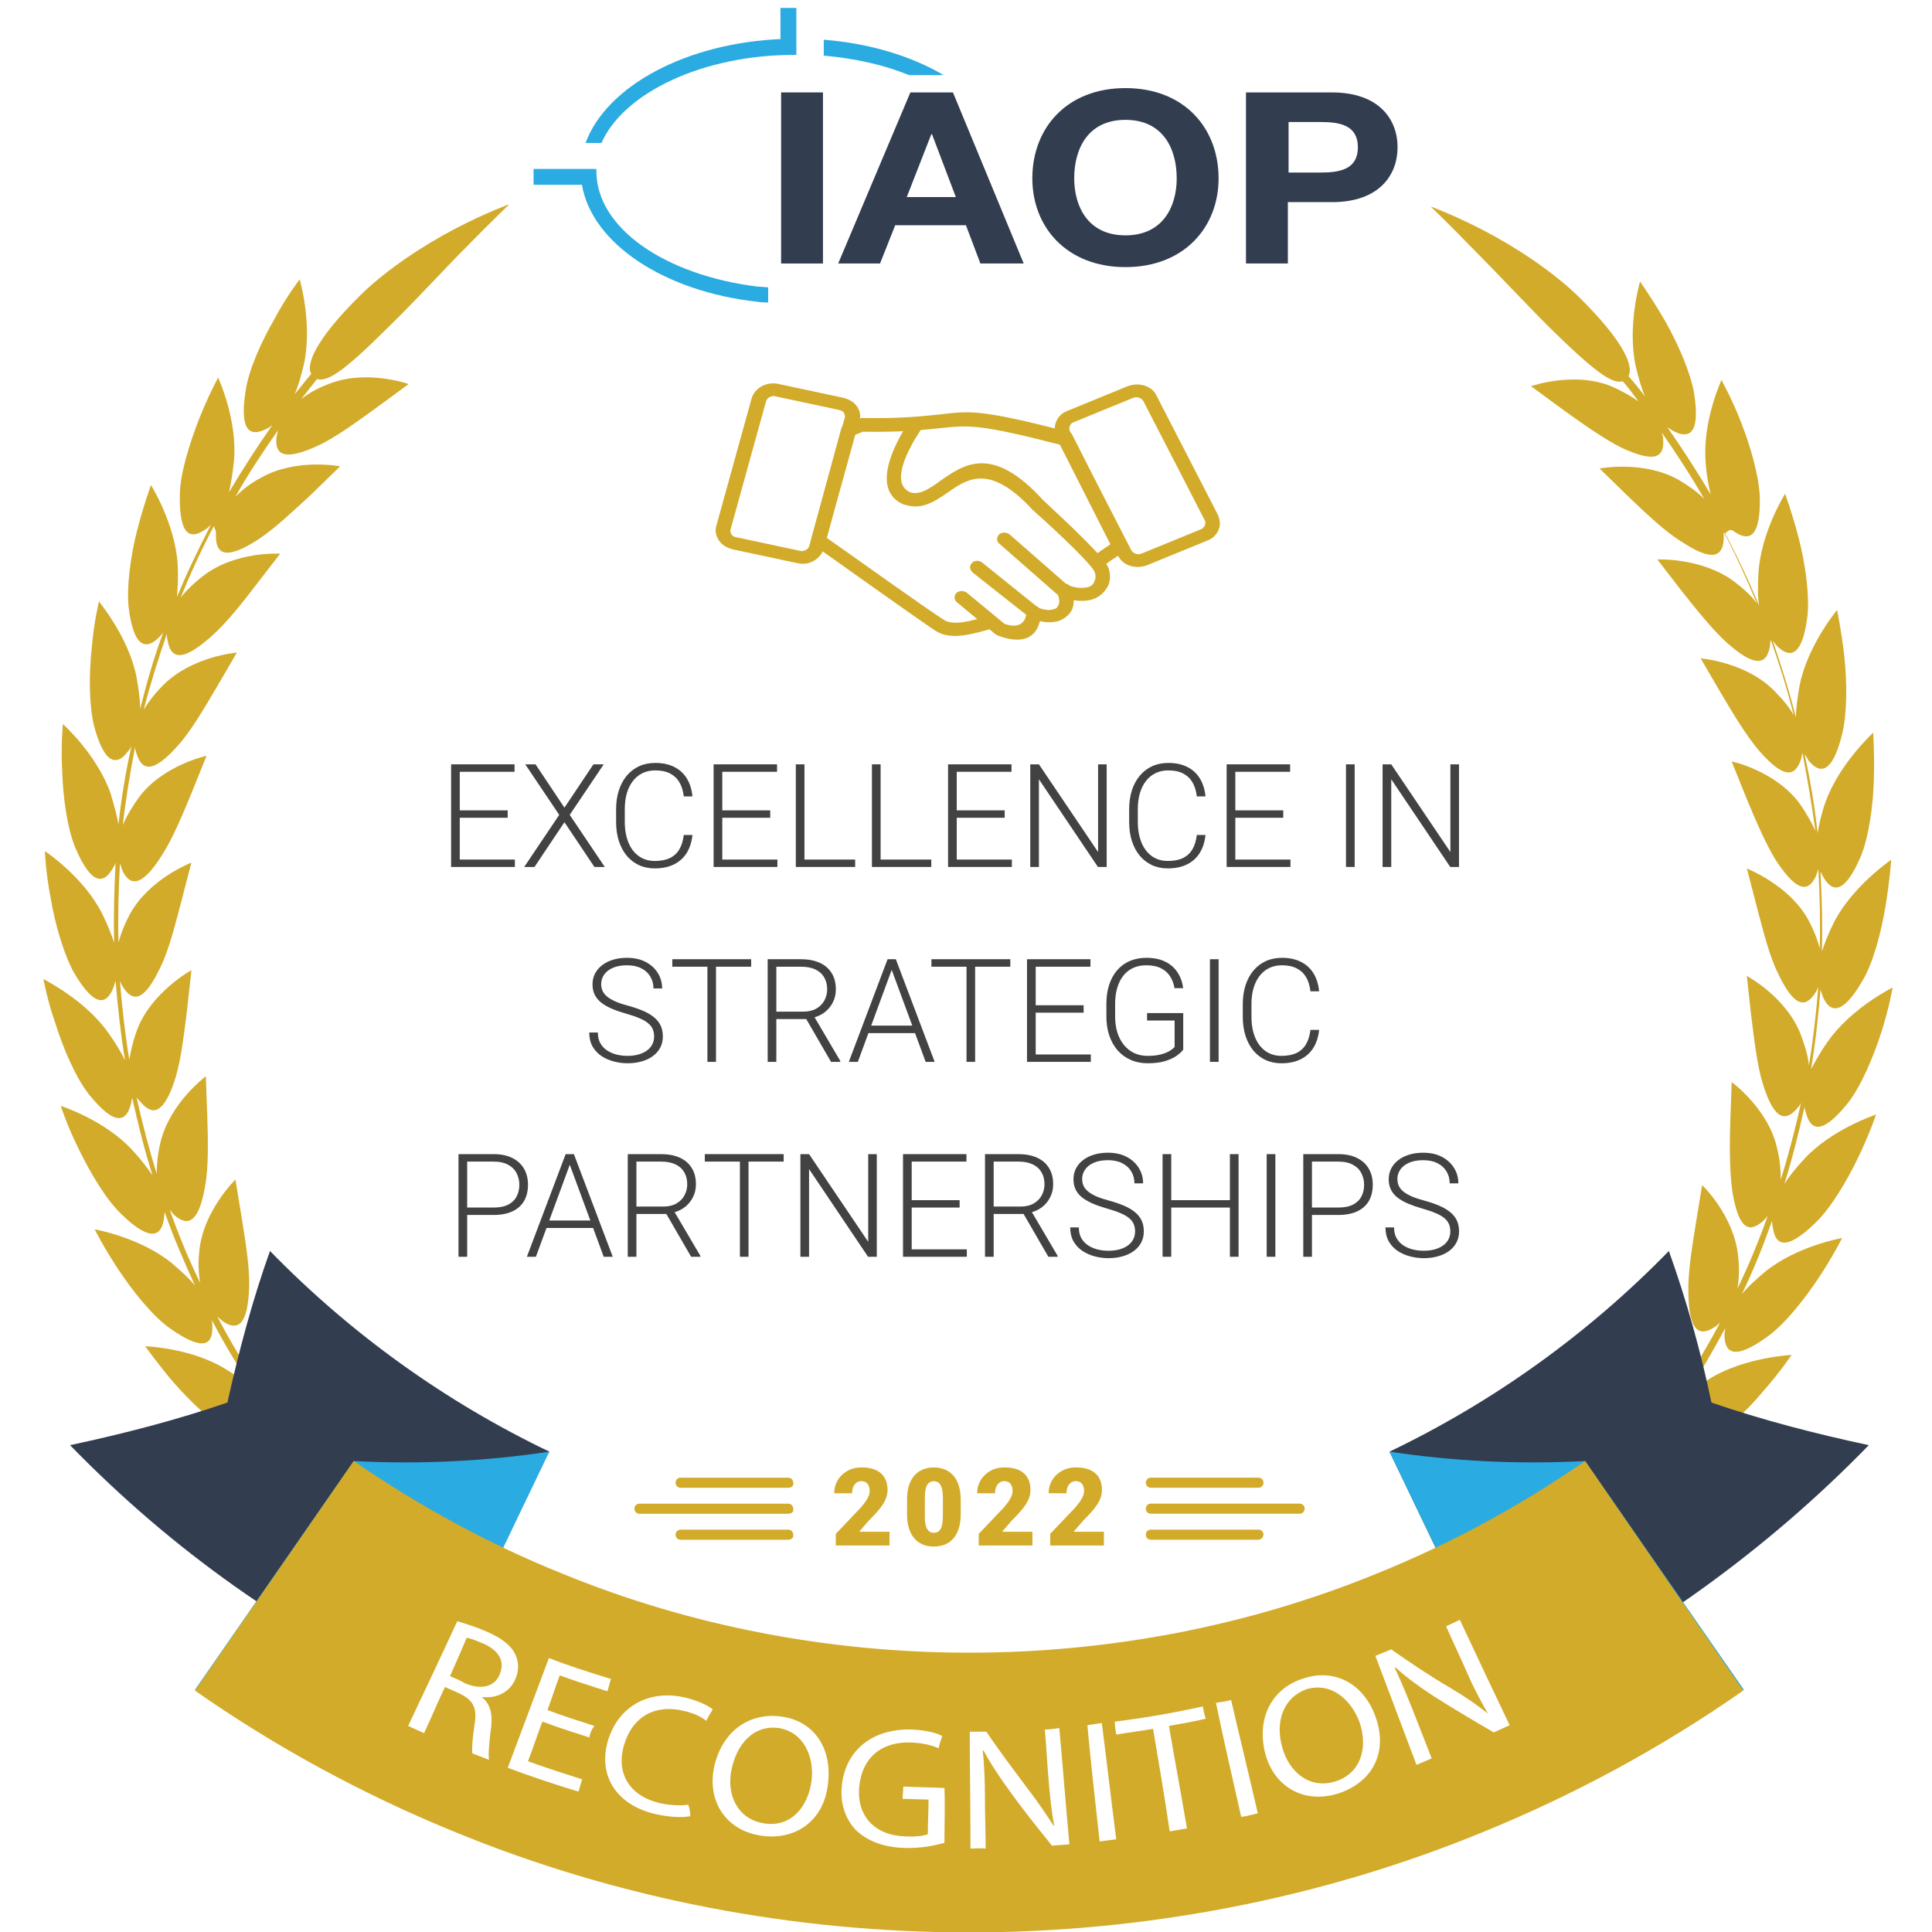 <svg width="110" height="110" viewBox="0 0 110 110" fill="none" xmlns="http://www.w3.org/2000/svg">
<g clip-path="url(#clip0_83191_35006)">
<path d="M44.876 84.708H38.752C38.588 84.708 38.465 84.585 38.465 84.421C38.465 84.256 38.588 84.133 38.752 84.133H44.876C45.041 84.133 45.164 84.256 45.164 84.421C45.205 84.585 45.082 84.708 44.876 84.708Z" fill="#D3AB2A"/>
<path d="M44.875 86.188H36.409C36.244 86.188 36.121 86.064 36.121 85.9C36.121 85.736 36.244 85.612 36.409 85.612H44.875C45.039 85.612 45.163 85.736 45.163 85.9C45.204 86.064 45.081 86.188 44.875 86.188Z" fill="#D3AB2A"/>
<path d="M44.876 87.667H38.752C38.588 87.667 38.465 87.544 38.465 87.379C38.465 87.215 38.588 87.092 38.752 87.092H44.876C45.041 87.092 45.164 87.215 45.164 87.379C45.205 87.503 45.082 87.667 44.876 87.667Z" fill="#D3AB2A"/>
<path d="M71.65 87.665H65.526C65.362 87.665 65.238 87.542 65.238 87.377C65.238 87.213 65.362 87.09 65.526 87.09H71.65C71.814 87.09 71.937 87.213 71.937 87.377C71.937 87.501 71.814 87.665 71.65 87.665Z" fill="#D3AB2A"/>
<path d="M73.992 86.185H65.526C65.362 86.185 65.238 86.061 65.238 85.897C65.238 85.733 65.362 85.609 65.526 85.609H73.992C74.157 85.609 74.28 85.733 74.28 85.897C74.28 86.061 74.157 86.185 73.992 86.185Z" fill="#D3AB2A"/>
<path d="M71.65 84.706H65.526C65.362 84.706 65.238 84.583 65.238 84.418C65.238 84.254 65.362 84.131 65.526 84.131H71.65C71.814 84.131 71.937 84.254 71.937 84.418C71.937 84.583 71.814 84.706 71.65 84.706Z" fill="#D3AB2A"/>
<path d="M98.718 30.251C99.54 30.826 100.239 30.703 100.198 28.32C100.157 27.128 99.664 25.401 99.129 24.045C98.595 22.648 97.979 21.62 98.02 21.62C98.02 21.62 96.91 24.004 97.115 26.347C97.157 27.045 97.28 27.662 97.403 28.155C96.622 26.84 95.8 25.566 94.937 24.333C95.061 24.415 95.143 24.456 95.266 24.538C96.129 24.991 96.828 24.785 96.458 22.401C96.252 21.209 95.554 19.607 94.814 18.291C94.074 17.017 93.376 16.031 93.376 16.031C93.376 16.031 92.636 18.538 93.129 20.84C93.293 21.538 93.458 22.114 93.663 22.566C93.376 22.196 93.047 21.785 92.718 21.415C93.006 20.922 92.595 19.566 89.882 16.894C88.362 15.415 86.266 14.058 84.539 13.154C82.813 12.25 81.457 11.757 81.457 11.757C81.457 11.757 82.484 12.743 83.8 14.099C85.156 15.456 86.759 17.182 88.197 18.62C90.745 21.127 91.814 21.908 92.389 21.703C92.718 22.073 93.006 22.483 93.293 22.853C92.882 22.566 92.389 22.278 91.732 21.99C89.594 21.127 87.17 21.99 87.17 21.99L89.019 23.347C90.047 24.086 91.321 24.991 92.307 25.484C94.321 26.429 94.773 25.977 94.691 24.991C94.691 24.867 94.65 24.744 94.609 24.621C95.472 25.854 96.294 27.128 97.033 28.402C96.663 28.032 96.211 27.703 95.595 27.333C93.581 26.182 91.074 26.676 91.074 26.676L92.718 28.278C93.622 29.142 94.773 30.251 95.718 30.826C97.568 32.059 98.102 31.648 98.143 30.662C98.143 30.539 98.143 30.416 98.143 30.292C98.842 31.607 99.458 33.005 100.034 34.361C99.746 33.95 99.294 33.539 98.76 33.128C96.91 31.731 94.362 31.854 94.362 31.854L95.759 33.662C96.54 34.649 97.526 35.882 98.349 36.621C100.034 38.101 100.609 37.772 100.773 36.786C100.773 36.663 100.814 36.539 100.814 36.416C101.308 37.813 101.76 39.252 102.13 40.731C101.883 40.279 101.513 39.827 101.02 39.334C99.417 37.69 96.828 37.484 96.828 37.484L97.979 39.457C98.636 40.567 99.417 41.882 100.157 42.745C101.636 44.43 102.212 44.184 102.541 43.238C102.582 43.115 102.582 42.992 102.623 42.868C102.91 44.348 103.157 45.827 103.362 47.307C103.157 46.855 102.869 46.321 102.458 45.745C101.102 43.896 98.554 43.32 98.595 43.361L99.458 45.499C99.951 46.691 100.568 48.129 101.143 49.033C102.376 50.883 102.993 50.759 103.404 49.855C103.445 49.732 103.486 49.608 103.527 49.485C103.609 50.965 103.65 52.485 103.609 54.006C103.486 53.513 103.28 52.979 102.952 52.362C101.842 50.348 99.417 49.444 99.458 49.444L100.034 51.663C100.362 52.896 100.732 54.417 101.225 55.403C102.171 57.417 102.828 57.376 103.362 56.513C103.445 56.39 103.486 56.307 103.527 56.184C103.404 57.664 103.239 59.184 102.993 60.664C102.952 60.171 102.787 59.595 102.541 58.938C101.719 56.76 99.458 55.568 99.458 55.568L99.705 57.828C99.869 59.102 100.034 60.623 100.362 61.691C101.02 63.828 101.677 63.87 102.335 63.089C102.417 63.007 102.499 62.883 102.541 62.801C102.212 64.281 101.842 65.719 101.39 67.157C101.39 66.664 101.349 66.048 101.184 65.39C100.691 63.13 98.595 61.609 98.595 61.609L98.513 63.911C98.472 65.185 98.472 66.746 98.636 67.856C99.006 70.076 99.623 70.199 100.403 69.5C100.486 69.418 100.568 69.336 100.65 69.212C100.157 70.61 99.581 72.007 98.924 73.363C99.006 72.87 99.047 72.254 98.965 71.555C98.76 69.254 96.91 67.445 96.91 67.486L96.54 69.747C96.335 71.021 96.088 72.541 96.129 73.651C96.17 75.87 96.787 76.117 97.65 75.542C97.773 75.459 97.855 75.377 97.938 75.295C97.239 76.61 96.458 77.925 95.636 79.199C95.8 78.706 95.883 78.131 95.924 77.432C96.047 75.131 94.444 73.117 94.444 73.117L93.746 75.295C93.376 76.528 92.924 78.007 92.8 79.117C92.554 81.337 93.129 81.624 94.033 81.213C94.156 81.172 94.239 81.09 94.362 81.008C93.499 82.241 92.554 83.391 91.567 84.542C91.773 84.09 91.978 83.515 92.102 82.857C92.554 80.597 91.239 78.377 91.239 78.377L90.252 80.432C89.718 81.583 89.06 82.98 88.773 84.09C88.238 86.227 88.773 86.638 89.718 86.309C89.841 86.268 89.964 86.227 90.088 86.186C89.06 87.255 87.951 88.323 86.841 89.31C87.129 88.899 87.375 88.364 87.622 87.707C88.362 85.528 87.416 83.145 87.416 83.145L86.142 85.035C85.444 86.104 84.622 87.419 84.211 88.447C83.348 90.501 83.841 90.954 84.827 90.789C84.95 90.789 85.074 90.748 85.197 90.707C84.252 91.447 84.445 91.39 83.459 92.089C82.925 92.294 83.512 91.723 83.348 91.846C83.019 92.052 83.476 91.966 83.681 92.295C83.887 92.623 83.883 92.893 84.212 92.687C84.418 92.564 83.272 92.885 83.683 92.474C84.67 91.817 84.539 91.817 85.485 91.077C85.403 91.2 85.361 91.323 85.32 91.406C84.909 92.31 85.156 93.008 87.499 92.474C88.69 92.228 90.252 91.406 91.526 90.584C92.759 89.762 93.704 89.022 93.704 89.022C93.704 89.022 91.156 88.405 88.896 89.022C88.197 89.227 87.663 89.433 87.17 89.638C88.32 88.652 89.43 87.583 90.458 86.515C90.416 86.638 90.375 86.761 90.334 86.885C90.047 87.83 90.375 88.488 92.636 87.666C93.787 87.255 95.225 86.227 96.335 85.241C97.485 84.296 98.266 83.391 98.266 83.391C98.266 83.391 95.677 83.145 93.499 84.049C92.841 84.337 92.307 84.624 91.896 84.912C92.882 83.761 93.828 82.569 94.732 81.337C94.691 81.46 94.691 81.583 94.65 81.706C94.485 82.693 94.937 83.268 97.033 82.158C98.102 81.583 99.417 80.391 100.362 79.24C101.349 78.131 102.006 77.144 102.006 77.144C102.006 77.144 99.376 77.268 97.403 78.46C96.787 78.829 96.294 79.199 95.924 79.528C96.746 78.254 97.526 76.939 98.225 75.624C98.225 75.747 98.184 75.87 98.184 75.994C98.184 76.98 98.677 77.514 100.609 76.117C101.595 75.418 102.705 74.021 103.527 72.788C104.349 71.555 104.883 70.487 104.883 70.487C104.883 70.487 102.294 70.939 100.486 72.418C99.951 72.87 99.499 73.281 99.171 73.692C99.828 72.336 100.403 70.897 100.897 69.5C100.897 69.623 100.897 69.747 100.938 69.87C101.061 70.856 101.636 71.308 103.362 69.623C104.226 68.801 105.13 67.281 105.787 65.925C106.445 64.568 106.815 63.459 106.815 63.459C106.815 63.459 104.308 64.281 102.746 65.966C102.253 66.5 101.883 66.952 101.595 67.404C102.047 65.966 102.417 64.486 102.746 63.007C102.746 63.13 102.787 63.253 102.828 63.377C103.075 64.322 103.691 64.692 105.212 62.801C105.952 61.856 106.65 60.212 107.102 58.815C107.555 57.417 107.76 56.225 107.76 56.225C107.76 56.225 105.417 57.376 104.061 59.308C103.65 59.883 103.362 60.417 103.116 60.869C103.362 59.39 103.527 57.869 103.65 56.349C103.691 56.472 103.732 56.595 103.773 56.718C104.143 57.623 104.842 57.91 106.034 55.855C106.65 54.828 107.102 53.102 107.349 51.622C107.596 50.143 107.678 48.951 107.678 48.951C107.678 48.951 105.5 50.431 104.431 52.485C104.102 53.143 103.897 53.677 103.732 54.17C103.773 52.65 103.732 51.129 103.65 49.608C103.691 49.732 103.773 49.855 103.815 49.937C104.308 50.8 105.006 50.965 105.952 48.745C106.404 47.636 106.65 45.868 106.691 44.389C106.733 42.909 106.65 41.718 106.65 41.718C106.65 41.718 104.719 43.485 103.938 45.663C103.691 46.362 103.568 46.937 103.486 47.43C103.321 45.91 103.075 44.43 102.746 42.95C102.828 43.074 102.91 43.156 102.952 43.279C103.568 44.06 104.308 44.142 104.883 41.8C105.171 40.649 105.171 38.841 105.006 37.361C104.842 35.882 104.595 34.731 104.595 34.731C104.595 34.731 102.91 36.745 102.458 39.046C102.335 39.745 102.253 40.361 102.253 40.855C101.883 39.375 101.431 37.937 100.938 36.498C101.02 36.58 101.102 36.704 101.184 36.786C101.883 37.484 102.623 37.443 102.91 35.06C103.034 33.868 102.787 32.101 102.417 30.662C102.047 29.224 101.636 28.114 101.636 28.114C101.636 28.114 100.239 30.333 100.116 32.676C100.075 33.416 100.075 33.991 100.157 34.484C99.581 33.087 98.924 31.69 98.225 30.374C98.513 30.087 98.595 30.169 98.718 30.251Z" fill="#D3AB2A"/>
<path d="M12.295 30.538C12.295 31.524 12.829 31.935 14.72 30.703C15.665 30.086 16.775 29.017 17.72 28.154L19.364 26.552C19.364 26.552 16.857 26.058 14.843 27.209C14.227 27.538 13.775 27.908 13.405 28.278C14.145 26.962 14.967 25.73 15.83 24.497C15.789 24.62 15.789 24.743 15.747 24.866C15.624 25.853 16.117 26.305 18.131 25.36C19.117 24.908 20.392 23.962 21.419 23.223L23.268 21.866C23.268 21.866 20.844 21.003 18.706 21.866C18.049 22.113 17.556 22.401 17.145 22.729C17.433 22.36 17.761 21.948 18.049 21.579C18.665 21.784 19.693 21.044 22.241 18.496C23.679 17.099 25.282 15.332 26.639 13.975C27.954 12.619 29.022 11.633 28.981 11.633C28.981 11.633 27.625 12.126 25.899 13.03C24.173 13.934 22.077 15.291 20.556 16.77C17.843 19.442 17.433 20.798 17.72 21.291C17.391 21.661 17.104 22.072 16.775 22.442C16.98 21.99 17.145 21.414 17.309 20.716C17.802 18.414 17.063 15.907 17.063 15.907C17.063 15.907 16.323 16.852 15.624 18.168C14.884 19.442 14.145 21.085 13.98 22.277C13.61 24.661 14.309 24.866 15.172 24.414C15.295 24.373 15.378 24.291 15.501 24.209C14.638 25.442 13.816 26.716 13.035 28.031C13.158 27.538 13.24 26.962 13.323 26.223C13.528 23.88 12.418 21.496 12.418 21.496C12.418 21.496 11.843 22.565 11.309 23.921C10.774 25.319 10.24 27.004 10.24 28.195C10.199 30.62 10.898 30.703 11.72 30.127C11.843 30.045 11.925 29.963 12.008 29.881C11.309 31.237 10.651 32.593 10.076 33.99C10.117 33.497 10.158 32.881 10.117 32.182C9.994 29.839 8.596 27.62 8.596 27.62C8.596 27.62 8.185 28.73 7.815 30.168C7.446 31.607 7.199 33.374 7.322 34.566C7.61 36.949 8.35 36.99 9.048 36.292C9.131 36.21 9.213 36.127 9.295 36.004C8.761 37.443 8.35 38.881 7.98 40.361C7.98 39.867 7.898 39.251 7.774 38.552C7.322 36.251 5.637 34.278 5.637 34.237C5.637 34.237 5.35 35.388 5.226 36.867C5.062 38.347 5.062 40.114 5.35 41.306C5.966 43.648 6.706 43.566 7.281 42.785C7.363 42.703 7.446 42.58 7.487 42.457C7.158 43.936 6.911 45.416 6.747 46.936C6.665 46.443 6.5 45.868 6.295 45.169C5.514 42.95 3.582 41.224 3.582 41.224C3.582 41.224 3.459 42.416 3.541 43.895C3.582 45.375 3.829 47.142 4.281 48.252C5.226 50.471 5.925 50.306 6.418 49.443C6.5 49.32 6.541 49.238 6.582 49.115C6.5 50.635 6.459 52.156 6.5 53.676C6.336 53.183 6.13 52.649 5.802 51.992C4.733 49.895 2.555 48.457 2.555 48.457C2.555 48.457 2.596 49.649 2.884 51.128C3.13 52.608 3.623 54.293 4.199 55.361C5.432 57.458 6.089 57.17 6.459 56.225C6.5 56.101 6.541 55.978 6.582 55.855C6.706 57.375 6.87 58.855 7.117 60.376C6.911 59.923 6.582 59.389 6.172 58.814C4.815 56.882 2.473 55.773 2.473 55.731C2.473 55.731 2.678 56.923 3.171 58.321C3.623 59.759 4.322 61.362 5.062 62.307C6.582 64.198 7.199 63.828 7.446 62.883C7.487 62.759 7.487 62.636 7.528 62.513C7.857 63.992 8.226 65.472 8.679 66.91C8.391 66.499 8.021 66.006 7.528 65.472C5.925 63.746 3.459 62.965 3.459 62.965C3.459 62.965 3.829 64.115 4.486 65.431C5.144 66.787 6.048 68.308 6.911 69.129C8.637 70.814 9.213 70.321 9.336 69.376C9.336 69.253 9.377 69.129 9.377 69.006C9.87 70.445 10.487 71.842 11.103 73.198C10.774 72.787 10.322 72.376 9.788 71.924C7.98 70.445 5.391 69.993 5.391 69.993C5.391 69.993 5.925 71.061 6.747 72.294C7.569 73.527 8.679 74.924 9.665 75.623C11.638 77.02 12.131 76.527 12.09 75.5C12.09 75.376 12.09 75.253 12.049 75.13C12.747 76.486 13.528 77.76 14.35 79.034C13.98 78.705 13.487 78.336 12.871 77.966C10.898 76.733 8.268 76.65 8.268 76.65C8.268 76.65 8.966 77.637 9.911 78.746C10.898 79.856 12.172 81.089 13.24 81.665C15.378 82.815 15.789 82.199 15.624 81.212C15.624 81.089 15.583 80.966 15.542 80.843C16.405 82.076 17.35 83.267 18.378 84.418C17.967 84.13 17.433 83.843 16.775 83.555C14.638 82.815 12.049 83.062 12.049 83.062C12.049 83.062 12.871 83.966 13.98 84.911C15.09 85.898 16.569 86.884 17.679 87.336C19.939 88.158 20.268 87.501 19.981 86.555C19.939 86.432 19.898 86.309 19.857 86.185C20.885 87.295 21.994 88.323 23.145 89.309C22.693 89.103 22.118 88.898 21.419 88.692C19.159 88.076 16.61 88.692 16.61 88.692C16.61 88.692 17.556 89.473 18.789 90.254C20.022 91.076 21.625 91.857 22.816 92.145C25.159 92.638 25.406 91.939 24.995 91.076C24.953 90.953 24.871 90.829 24.83 90.747C25.776 91.487 26.892 91.996 27.879 92.695C28.29 93.106 29.074 93.3 29.279 93.424C29.649 93.67 28.694 93.706 28.899 93.378C29.104 93.049 29.68 93.337 29.351 93.09C29.145 92.967 28.529 92.72 27.995 92.514C27.008 91.857 26.063 91.117 25.118 90.377C25.241 90.418 25.364 90.46 25.488 90.46C26.474 90.624 26.967 90.172 26.104 88.117C25.693 87.09 24.83 85.774 24.173 84.706L22.899 82.815C22.899 82.815 21.953 85.199 22.693 87.377C22.94 88.035 23.186 88.569 23.474 88.98C22.323 87.994 21.255 86.966 20.227 85.857C20.351 85.898 20.474 85.98 20.597 85.98C21.542 86.309 22.077 85.898 21.542 83.76C21.255 82.692 20.597 81.295 20.063 80.103L19.076 78.048C19.076 78.048 17.802 80.267 18.213 82.528C18.337 83.226 18.542 83.761 18.748 84.213C17.761 83.062 16.816 81.911 15.953 80.678C16.076 80.76 16.158 80.802 16.282 80.884C17.186 81.295 17.761 81.007 17.515 78.788C17.391 77.678 16.939 76.198 16.569 74.966L15.871 72.787C15.871 72.787 14.309 74.801 14.391 77.103C14.432 77.801 14.514 78.377 14.679 78.87C13.857 77.596 13.076 76.322 12.377 74.966C12.46 75.048 12.583 75.13 12.665 75.212C13.487 75.787 14.104 75.541 14.186 73.322C14.227 72.212 13.98 70.691 13.775 69.417L13.405 67.157C13.405 67.157 11.555 68.965 11.35 71.225C11.268 71.924 11.309 72.5 11.391 73.034C10.733 71.678 10.158 70.28 9.665 68.883C9.747 68.965 9.829 69.088 9.911 69.171C10.651 69.828 11.309 69.705 11.679 67.527C11.884 66.417 11.843 64.855 11.802 63.581L11.72 61.28C11.72 61.28 9.665 62.8 9.131 65.061C8.966 65.759 8.925 66.335 8.925 66.828C8.473 65.39 8.103 63.951 7.774 62.472C7.857 62.595 7.939 62.677 8.021 62.759C8.679 63.54 9.336 63.458 9.994 61.362C10.322 60.293 10.487 58.773 10.651 57.499L10.898 55.238C10.898 55.238 8.637 56.471 7.815 58.608C7.569 59.266 7.446 59.841 7.363 60.334C7.117 58.855 6.952 57.375 6.829 55.855C6.87 55.978 6.952 56.101 6.993 56.184C7.528 57.047 8.185 57.088 9.131 55.074C9.624 54.087 9.994 52.567 10.322 51.334L10.898 49.115C10.898 49.115 8.514 50.019 7.404 52.033C7.076 52.649 6.87 53.183 6.747 53.676C6.706 52.156 6.747 50.676 6.829 49.156C6.87 49.279 6.911 49.402 6.952 49.526C7.363 50.43 8.021 50.594 9.213 48.704C9.829 47.758 10.405 46.361 10.898 45.169L11.761 43.032C11.761 43.032 9.254 43.566 7.898 45.416C7.487 45.991 7.199 46.484 6.993 46.977C7.158 45.498 7.404 44.018 7.692 42.539C7.692 42.662 7.733 42.785 7.774 42.909C8.062 43.854 8.679 44.101 10.158 42.416C10.898 41.594 11.679 40.237 12.336 39.128L13.487 37.155C13.487 37.155 10.939 37.36 9.295 39.004C8.802 39.498 8.432 39.991 8.185 40.402C8.555 38.963 9.007 37.525 9.5 36.086C9.5 36.21 9.5 36.333 9.542 36.456C9.706 37.443 10.281 37.771 11.966 36.292C12.829 35.552 13.775 34.36 14.556 33.333L15.953 31.524C15.953 31.524 13.405 31.36 11.555 32.798C11.021 33.209 10.569 33.662 10.281 34.032C10.857 32.634 11.473 31.278 12.172 29.963C12.336 30.291 12.295 30.415 12.295 30.538Z" fill="#D3AB2A"/>
<path d="M95.018 71.226C90.415 75.952 85.031 79.815 79.113 82.651L85.977 96.953C93.58 93.295 100.526 88.323 106.403 82.281C103.32 81.624 100.32 80.843 97.443 79.856C96.827 76.897 96.005 73.979 95.018 71.226Z" fill="#323D50"/>
<path d="M90.251 83.185C86.388 83.39 82.648 83.185 79.113 82.65L85.977 96.953C90.292 97.158 94.772 96.912 99.293 96.213L90.251 83.185Z" fill="#2AABE2"/>
<path d="M15.373 71.226C19.976 75.952 25.36 79.815 31.278 82.651L27.317 89.319L23.993 96.532C16.389 92.874 9.865 88.323 3.988 82.281C7.071 81.624 10.071 80.843 12.948 79.856C13.605 76.897 14.386 73.979 15.373 71.226Z" fill="#323D50"/>
<path d="M20.139 83.185C24.003 83.39 27.742 83.185 31.277 82.65L27.845 89.802L23.135 94.04C18.82 94.245 15.618 96.912 11.098 96.213L20.139 83.185Z" fill="#2AABE2"/>
<path d="M99.254 96.255C94.61 99.502 89.596 102.214 84.335 104.352C65.841 111.914 44.511 111.914 26.017 104.352C20.756 102.214 15.742 99.502 11.098 96.255L20.14 83.186C23.838 85.734 27.825 87.912 32.017 89.597C46.648 95.597 63.704 95.597 78.376 89.597C82.568 87.912 86.554 85.734 90.253 83.186L99.254 96.255ZM60.312 98.389C60.024 98.43 59.777 98.471 59.489 98.471C59.572 99.375 59.612 100.32 59.694 101.225C59.776 102.252 59.859 103.074 60.023 103.937H59.982C59.572 103.32 59.119 102.622 58.544 101.882C57.722 100.772 56.9 99.703 56.16 98.594H55.215C55.215 100.813 55.256 103.033 55.256 105.252C55.544 105.252 55.873 105.211 56.119 105.252C56.119 104.307 56.078 103.361 56.078 102.416C56.078 101.307 56.037 100.485 55.955 99.663H55.996C56.366 100.362 56.858 101.101 57.393 101.841C58.173 102.95 59.037 104.019 59.9 105.088C60.229 105.047 60.558 105.047 60.887 105.006C60.681 102.787 60.517 100.608 60.312 98.389ZM51.964 98.473C49.663 98.391 48.141 99.664 47.935 101.637C47.812 102.664 48.141 103.569 48.717 104.186C49.415 104.843 50.32 105.172 51.471 105.213C52.457 105.254 53.319 105.048 53.772 104.925C53.772 103.856 53.813 102.829 53.772 101.802C52.991 101.761 52.21 101.761 51.43 101.72C51.43 101.966 51.389 102.172 51.389 102.418C51.882 102.418 52.375 102.459 52.868 102.459C52.868 103.117 52.826 103.774 52.826 104.432C52.62 104.514 52.169 104.596 51.553 104.555C49.827 104.514 48.758 103.404 48.922 101.72C49.086 100.035 50.238 99.13 51.923 99.212C52.621 99.253 53.074 99.377 53.443 99.541C53.484 99.295 53.566 99.089 53.648 98.843C53.361 98.678 52.745 98.514 51.964 98.473ZM61.91 98.226C62.116 100.445 62.362 102.623 62.608 104.843C62.896 104.802 63.225 104.761 63.554 104.72C63.266 102.5 63.02 100.322 62.732 98.103C62.445 98.144 62.157 98.184 61.91 98.226ZM44.481 97.732C42.673 97.486 41.111 98.555 40.659 100.609C40.248 102.582 41.358 104.226 43.331 104.514C45.221 104.801 46.947 103.732 47.152 101.472C47.358 99.499 46.331 97.979 44.481 97.732ZM68.486 97.158C66.801 97.528 65.158 97.816 63.473 98.022C63.473 98.268 63.514 98.514 63.555 98.761C64.253 98.638 64.952 98.556 65.65 98.433C65.979 100.364 66.308 102.296 66.596 104.269C66.924 104.227 67.253 104.145 67.582 104.104C67.253 102.172 66.883 100.199 66.555 98.268C67.253 98.144 67.953 98.021 68.651 97.856C68.569 97.651 68.527 97.405 68.486 97.158ZM44.358 98.39C45.797 98.636 46.371 100.075 46.207 101.39C46.002 102.91 45.016 104.061 43.495 103.814C41.974 103.568 41.358 102.171 41.645 100.773C41.933 99.335 42.879 98.184 44.358 98.39ZM39.058 96.663C37.044 96.17 35.236 97.074 34.619 99.088C34.003 101.184 35.195 102.787 37.291 103.28C38.195 103.486 38.935 103.486 39.305 103.403C39.305 103.198 39.264 102.951 39.182 102.746C38.771 102.828 38.154 102.787 37.578 102.664C35.811 102.253 35.071 100.938 35.523 99.376C36.017 97.691 37.332 97.034 38.894 97.403C39.469 97.527 39.921 97.732 40.209 97.978C40.332 97.732 40.456 97.527 40.579 97.321C40.374 97.157 39.88 96.869 39.058 96.663ZM70.094 96.788C69.806 96.87 69.518 96.911 69.231 96.952C69.683 99.13 70.176 101.268 70.669 103.446C70.998 103.405 71.285 103.322 71.614 103.24C71.121 101.103 70.587 98.925 70.094 96.788ZM78.312 97.733C77.655 95.884 76.011 94.979 74.244 95.555C72.477 96.089 71.531 97.733 72.024 99.788C72.518 101.72 74.203 102.706 76.135 102.131C78.025 101.555 79.093 99.87 78.312 97.733ZM28.91 100.649C30.225 101.143 31.581 101.595 32.938 102.006C33.02 101.759 33.061 101.553 33.144 101.307C32.116 100.978 31.088 100.649 30.061 100.279C30.348 99.54 30.595 98.758 30.883 98.019C31.746 98.347 32.651 98.635 33.555 98.923C33.596 98.677 33.678 98.471 33.842 98.266C32.938 97.978 32.034 97.69 31.171 97.361C31.418 96.704 31.623 96.046 31.869 95.389C32.773 95.718 33.678 96.005 34.582 96.293C34.664 96.046 34.705 95.84 34.787 95.594C33.595 95.224 32.404 94.854 31.253 94.402C30.472 96.498 29.691 98.553 28.91 100.649ZM74.408 96.171C75.847 95.76 76.956 96.829 77.408 98.061C77.901 99.5 77.49 100.98 76.011 101.432C74.531 101.883 73.381 100.856 73.011 99.5C72.6 98.103 73.011 96.664 74.408 96.171ZM83.117 92.226C82.871 92.349 82.582 92.472 82.336 92.596C82.706 93.459 83.117 94.281 83.487 95.144C83.898 96.089 84.268 96.788 84.72 97.568C84.103 97.075 83.446 96.623 82.624 96.13C81.432 95.431 80.323 94.691 79.213 93.91C78.925 94.033 78.596 94.157 78.309 94.28C79.09 96.335 79.871 98.431 80.651 100.486C80.939 100.363 81.227 100.239 81.515 100.116C81.186 99.253 80.815 98.349 80.486 97.486C80.075 96.459 79.788 95.76 79.418 94.98C79.45 94.947 79.458 94.94 79.459 94.939C80.034 95.473 80.775 96.007 81.515 96.5C82.665 97.24 83.857 97.938 85.049 98.637C85.337 98.513 85.665 98.349 85.953 98.226C85.008 96.253 84.062 94.239 83.117 92.226ZM26.033 92.308C25.129 94.28 24.183 96.253 23.238 98.267C23.526 98.39 23.855 98.554 24.143 98.678C24.553 97.815 24.923 96.911 25.334 96.048C25.622 96.171 25.869 96.295 26.156 96.418C26.937 96.788 27.184 97.24 27.02 98.185C26.896 99.007 26.855 99.624 26.896 99.829C27.225 99.952 27.512 100.075 27.841 100.198C27.8 99.91 27.842 99.252 27.965 98.308C28.047 97.609 27.924 97.034 27.472 96.664V96.623C28.252 96.705 29.034 96.376 29.362 95.555C29.568 95.062 29.527 94.568 29.321 94.157C29.075 93.664 28.54 93.253 27.677 92.883C27.102 92.636 26.485 92.431 26.033 92.308ZM26.567 93.253C26.732 93.253 27.02 93.377 27.431 93.541C28.334 93.911 28.787 94.527 28.458 95.308C28.211 96.006 27.431 96.253 26.485 95.842C26.198 95.677 25.91 95.555 25.622 95.432C25.951 94.692 26.28 93.952 26.567 93.253Z" fill="#D3AB2A"/>
<path d="M44.473 5.262H46.856V15.002H44.473V5.262Z" fill="#323D50"/>
<path d="M51.833 5.262H54.257L58.285 15.002H55.819L54.997 12.824H50.969L50.106 15.002H47.723L51.833 5.262ZM51.627 11.221H54.422L53.066 7.645H53.024L51.627 11.221Z" fill="#323D50"/>
<path d="M64.079 5.016C67.408 5.016 69.381 7.276 69.381 10.153C69.381 12.948 67.408 15.208 64.079 15.208C60.75 15.208 58.777 12.948 58.777 10.153C58.777 7.276 60.75 5.016 64.079 5.016ZM64.079 13.4C66.216 13.4 66.997 11.756 66.997 10.153C66.997 8.468 66.216 6.824 64.079 6.824C61.942 6.824 61.161 8.468 61.161 10.153C61.161 11.756 61.942 13.4 64.079 13.4Z" fill="#323D50"/>
<path d="M70.983 5.262H75.832C78.504 5.262 79.572 6.782 79.572 8.385C79.572 9.947 78.545 11.509 75.832 11.509H73.325V15.002H70.941V5.262H70.983ZM73.366 9.824H75.216C76.325 9.824 77.312 9.618 77.312 8.385C77.312 7.152 76.325 6.947 75.216 6.947H73.366V9.824Z" fill="#323D50"/>
<path d="M33.955 9.741V9.618H30.379V10.522H33.133C33.708 13.892 37.859 16.605 43.119 17.18C43.325 17.221 43.53 17.221 43.736 17.221V17.098V16.975V16.564V16.482V16.358C43.53 16.358 43.325 16.317 43.119 16.317C37.859 15.66 33.955 12.988 33.955 9.741Z" fill="#2AABE2"/>
<path d="M46.902 2.262V2.385V2.508V2.919V3.043V3.166C48.711 3.33 50.355 3.7 51.752 4.276H53.725C51.916 3.207 49.533 2.467 46.902 2.262Z" fill="#2AABE2"/>
<path d="M44.56 2.22C39.094 2.426 34.532 4.892 33.34 8.139H33.463H33.586H33.997H34.121H34.244C35.518 5.262 40.039 3.125 45.217 3.125H45.341V0.453H44.436V2.22H44.56Z" fill="#2AABE2"/>
<path d="M56.564 35.759C56.769 35.676 56.892 35.471 56.81 35.307C56.728 35.101 56.481 35.019 56.276 35.06C55.783 35.224 55.29 35.348 54.796 35.43C54.385 35.471 54.016 35.471 53.769 35.307C52.947 34.813 48.138 31.361 47.07 30.621L48.632 24.785L49.125 24.58C51.467 24.621 52.659 24.457 53.563 24.375C55.125 24.21 55.742 24.128 60.345 25.32L63.222 30.991C63.139 31.032 63.057 31.115 62.975 31.156C62.811 31.279 62.605 31.402 62.441 31.526C62.276 31.649 62.235 31.895 62.358 32.06C62.482 32.224 62.77 32.265 62.934 32.142C63.098 32.019 63.263 31.895 63.468 31.772C63.633 31.649 63.797 31.567 64.002 31.443C64.167 31.361 64.249 31.156 64.167 30.95L63.797 31.115L64.167 30.95L61.084 24.827C61.043 24.703 60.961 24.621 60.797 24.58L60.673 24.95L60.797 24.58C55.865 23.306 55.207 23.388 53.522 23.594C52.659 23.676 51.467 23.84 49.125 23.799C49.043 23.799 49.002 23.799 48.919 23.84L48.179 24.128C48.056 24.169 47.933 24.251 47.892 24.416L48.303 24.498L47.892 24.416L46.207 30.621C46.166 30.745 46.207 30.909 46.33 31.032L46.577 30.745L46.33 31.032C46.33 31.032 52.331 35.307 53.276 35.923C53.728 36.211 54.262 36.252 54.879 36.17C55.454 36.087 56.029 35.923 56.564 35.759Z" fill="#D3AB2A"/>
<path d="M52.496 24.375C52.62 24.21 52.578 23.964 52.373 23.841C52.167 23.717 51.921 23.799 51.797 23.964C51.797 23.964 49.085 27.745 51.469 28.731H51.51C52.455 29.06 53.195 28.567 53.976 28.033C55.085 27.252 56.359 26.389 58.784 29.019L58.825 29.06C59.113 29.307 61.99 31.896 62.319 32.553C62.36 32.677 62.401 32.8 62.36 32.965C62.319 33.088 62.278 33.211 62.195 33.293C62.113 33.375 61.949 33.458 61.743 33.458C61.497 33.499 61.168 33.458 60.757 33.293L57.469 30.416C57.305 30.293 57.058 30.293 56.894 30.416C56.729 30.581 56.729 30.827 56.894 30.951L60.223 33.869C60.264 33.91 60.305 33.91 60.346 33.951C60.921 34.197 61.456 34.239 61.867 34.197C62.236 34.156 62.565 33.992 62.771 33.786C62.976 33.581 63.141 33.334 63.182 33.047C63.223 32.759 63.182 32.471 63.059 32.225C62.648 31.444 59.647 28.731 59.401 28.485C56.483 25.279 54.88 26.43 53.483 27.416C52.907 27.827 52.373 28.197 51.839 28.033C50.318 27.416 52.496 24.375 52.496 24.375Z" fill="#D3AB2A"/>
<path d="M55.91 32.02C55.746 31.896 55.458 31.896 55.335 32.061C55.171 32.225 55.212 32.431 55.376 32.595L58.5 35.061C58.787 35.266 59.281 35.431 59.733 35.431C59.979 35.431 60.267 35.39 60.472 35.266C60.719 35.143 60.925 34.938 61.048 34.691C61.171 34.362 61.171 33.951 60.966 33.458C60.883 33.252 60.637 33.17 60.431 33.252C60.226 33.335 60.102 33.54 60.185 33.705C60.308 34.033 60.349 34.28 60.267 34.444C60.226 34.526 60.185 34.609 60.102 34.65C59.979 34.691 59.856 34.732 59.733 34.732C59.486 34.732 59.198 34.65 59.075 34.568L55.91 32.02Z" fill="#D3AB2A"/>
<path d="M55.046 33.745C54.882 33.621 54.635 33.621 54.471 33.745C54.307 33.909 54.307 34.115 54.471 34.279L56.649 36.087L56.937 35.8L56.649 36.087C56.69 36.129 56.731 36.129 56.773 36.17C57.101 36.293 59.115 37.115 59.279 34.896C59.279 34.69 59.115 34.526 58.91 34.485C58.663 34.485 58.499 34.608 58.458 34.813C58.375 35.923 57.389 35.594 57.184 35.512L55.046 33.745Z" fill="#D3AB2A"/>
<path d="M44.354 21.867L48.012 22.648C48.34 22.73 48.628 22.895 48.792 23.141C48.957 23.388 49.039 23.676 48.916 23.963L46.902 31.238C46.82 31.525 46.614 31.772 46.327 31.936C46.039 32.101 45.71 32.142 45.381 32.06L41.724 31.279C41.395 31.197 41.107 31.032 40.943 30.786C40.778 30.539 40.696 30.251 40.778 29.964L42.792 22.689C42.874 22.401 43.08 22.155 43.367 21.991C43.696 21.826 44.025 21.785 44.354 21.867ZM47.806 23.347L44.148 22.566C44.025 22.525 43.943 22.566 43.82 22.607C43.737 22.648 43.655 22.73 43.614 22.854L41.6 30.128C41.559 30.21 41.6 30.334 41.641 30.416C41.682 30.498 41.806 30.58 41.888 30.58L45.546 31.361C45.669 31.402 45.751 31.361 45.874 31.32C45.957 31.279 46.039 31.197 46.08 31.073L48.094 23.799C48.135 23.717 48.094 23.593 48.053 23.511C48.012 23.429 47.929 23.388 47.806 23.347Z" fill="#D3AB2A"/>
<path d="M64.531 22.647L61.119 24.044C60.996 24.085 60.955 24.167 60.914 24.249C60.873 24.332 60.873 24.455 60.914 24.537L64.407 31.318C64.448 31.401 64.531 31.483 64.654 31.524C64.736 31.565 64.859 31.565 64.983 31.524L68.394 30.127C68.476 30.085 68.558 30.003 68.599 29.921C68.64 29.839 68.64 29.715 68.599 29.633L65.106 22.852C65.065 22.77 64.983 22.688 64.859 22.647C64.736 22.605 64.654 22.605 64.531 22.647ZM60.791 23.386L64.202 21.989C64.531 21.866 64.859 21.866 65.147 21.948C65.435 22.03 65.722 22.236 65.846 22.523L69.339 29.305C69.462 29.592 69.504 29.88 69.38 30.168C69.257 30.455 69.051 30.661 68.723 30.784L65.311 32.181C64.983 32.305 64.654 32.305 64.366 32.222C64.079 32.14 63.791 31.935 63.667 31.647L60.174 24.866C60.051 24.578 60.01 24.291 60.133 24.003C60.256 23.715 60.462 23.51 60.791 23.386Z" fill="#D3AB2A"/>
<path d="M29.316 48.94V49.361H26.029V48.94H29.316ZM26.177 43.518V49.361H25.684V43.518H26.177ZM28.906 46.139V46.56H26.029V46.139H28.906ZM29.296 43.518V43.943H26.029V43.518H29.296Z" fill="#424242"/>
<path d="M30.492 43.518L32.137 45.986L33.787 43.518H34.373L32.438 46.395L34.433 49.361H33.843L32.137 46.813L30.432 49.361H29.846L31.84 46.395L29.906 43.518H30.492Z" fill="#424242"/>
<path d="M38.932 47.539H39.426C39.386 47.933 39.277 48.273 39.101 48.559C38.924 48.842 38.683 49.06 38.378 49.213C38.073 49.365 37.705 49.442 37.275 49.442C36.943 49.442 36.642 49.379 36.372 49.253C36.104 49.127 35.874 48.949 35.681 48.719C35.489 48.486 35.34 48.208 35.236 47.885C35.131 47.561 35.079 47.201 35.079 46.805V46.074C35.079 45.678 35.131 45.32 35.236 44.999C35.34 44.675 35.49 44.397 35.685 44.164C35.881 43.931 36.115 43.752 36.388 43.626C36.661 43.5 36.968 43.438 37.311 43.438C37.725 43.438 38.084 43.514 38.386 43.666C38.689 43.816 38.927 44.033 39.101 44.316C39.277 44.6 39.386 44.943 39.426 45.344H38.932C38.895 45.028 38.812 44.761 38.683 44.541C38.555 44.322 38.377 44.155 38.15 44.039C37.925 43.922 37.645 43.863 37.311 43.863C37.038 43.863 36.794 43.915 36.58 44.02C36.366 44.124 36.184 44.274 36.035 44.469C35.885 44.662 35.77 44.893 35.689 45.163C35.612 45.434 35.573 45.735 35.573 46.066V46.805C35.573 47.126 35.61 47.422 35.685 47.692C35.76 47.962 35.87 48.196 36.014 48.394C36.162 48.592 36.341 48.746 36.552 48.856C36.764 48.965 37.004 49.02 37.275 49.02C37.62 49.02 37.907 48.965 38.138 48.856C38.37 48.743 38.551 48.578 38.679 48.358C38.808 48.139 38.892 47.866 38.932 47.539Z" fill="#424242"/>
<path d="M44.262 48.94V49.361H40.975V48.94H44.262ZM41.124 43.518V49.361H40.63V43.518H41.124ZM43.853 46.139V46.56H40.975V46.139H43.853ZM44.242 43.518V43.943H40.975V43.518H44.242Z" fill="#424242"/>
<path d="M48.689 48.94V49.361H45.659V48.94H48.689ZM45.803 43.518V49.361H45.31V43.518H45.803Z" fill="#424242"/>
<path d="M53.024 48.94V49.361H49.993V48.94H53.024ZM50.138 43.518V49.361H49.644V43.518H50.138Z" fill="#424242"/>
<path d="M57.611 48.94V49.361H54.324V48.94H57.611ZM54.473 43.518V49.361H53.979V43.518H54.473ZM57.202 46.139V46.56H54.324V46.139H57.202ZM57.591 43.518V43.943H54.324V43.518H57.591Z" fill="#424242"/>
<path d="M63.009 43.518V49.361H62.512L59.152 44.369V49.361H58.659V43.518H59.152L62.52 48.511V43.518H63.009Z" fill="#424242"/>
<path d="M68.143 47.539H68.636C68.596 47.933 68.488 48.273 68.311 48.559C68.135 48.842 67.894 49.06 67.589 49.213C67.284 49.365 66.916 49.442 66.485 49.442C66.153 49.442 65.852 49.379 65.582 49.253C65.314 49.127 65.084 48.949 64.892 48.719C64.699 48.486 64.55 48.208 64.446 47.885C64.342 47.561 64.29 47.201 64.29 46.805V46.074C64.29 45.678 64.342 45.32 64.446 44.999C64.55 44.675 64.7 44.397 64.896 44.164C65.091 43.931 65.325 43.752 65.598 43.626C65.871 43.5 66.179 43.438 66.521 43.438C66.936 43.438 67.294 43.514 67.597 43.666C67.899 43.816 68.137 44.033 68.311 44.316C68.488 44.6 68.596 44.943 68.636 45.344H68.143C68.105 45.028 68.022 44.761 67.894 44.541C67.765 44.322 67.587 44.155 67.36 44.039C67.135 43.922 66.856 43.863 66.521 43.863C66.248 43.863 66.005 43.915 65.791 44.02C65.577 44.124 65.395 44.274 65.245 44.469C65.095 44.662 64.98 44.893 64.9 45.163C64.822 45.434 64.783 45.735 64.783 46.066V46.805C64.783 47.126 64.821 47.422 64.896 47.692C64.971 47.962 65.08 48.196 65.225 48.394C65.372 48.592 65.551 48.746 65.763 48.856C65.974 48.965 66.215 49.02 66.485 49.02C66.83 49.02 67.118 48.965 67.348 48.856C67.581 48.743 67.761 48.578 67.89 48.358C68.018 48.139 68.103 47.866 68.143 47.539Z" fill="#424242"/>
<path d="M73.473 48.94V49.361H70.186V48.94H73.473ZM70.334 43.518V49.361H69.84V43.518H70.334ZM73.063 46.139V46.56H70.186V46.139H73.063ZM73.453 43.518V43.943H70.186V43.518H73.453Z" fill="#424242"/>
<path d="M77.129 43.518V49.361H76.635V43.518H77.129Z" fill="#424242"/>
<path d="M83.069 43.518V49.361H82.571L79.212 44.369V49.361H78.718V43.518H79.212L82.579 48.511V43.518H83.069Z" fill="#424242"/>
<path d="M37.242 59.021C37.242 58.861 37.216 58.718 37.162 58.592C37.109 58.466 37.02 58.354 36.897 58.255C36.777 58.153 36.614 58.059 36.408 57.974C36.204 57.885 35.95 57.798 35.645 57.713C35.353 57.63 35.09 57.539 34.855 57.44C34.619 57.341 34.417 57.227 34.248 57.099C34.083 56.97 33.956 56.82 33.867 56.649C33.779 56.475 33.735 56.273 33.735 56.043C33.735 55.818 33.783 55.614 33.879 55.429C33.975 55.245 34.111 55.085 34.285 54.952C34.461 54.818 34.669 54.715 34.907 54.642C35.148 54.57 35.411 54.534 35.697 54.534C36.107 54.534 36.46 54.612 36.757 54.767C37.057 54.922 37.288 55.132 37.451 55.397C37.617 55.659 37.7 55.953 37.7 56.28H37.206C37.206 56.026 37.146 55.8 37.026 55.602C36.908 55.401 36.737 55.245 36.512 55.132C36.29 55.017 36.018 54.959 35.697 54.959C35.376 54.959 35.106 55.009 34.887 55.108C34.67 55.204 34.505 55.334 34.393 55.497C34.283 55.658 34.228 55.837 34.228 56.035C34.228 56.174 34.255 56.303 34.309 56.42C34.362 56.535 34.449 56.644 34.569 56.745C34.693 56.844 34.855 56.938 35.055 57.026C35.256 57.112 35.503 57.194 35.798 57.271C36.108 57.357 36.384 57.452 36.624 57.556C36.865 57.661 37.069 57.781 37.234 57.917C37.4 58.051 37.526 58.208 37.612 58.387C37.697 58.566 37.74 58.775 37.74 59.013C37.74 59.251 37.689 59.465 37.588 59.655C37.489 59.843 37.348 60.002 37.166 60.133C36.987 60.264 36.774 60.364 36.528 60.434C36.285 60.504 36.018 60.538 35.729 60.538C35.47 60.538 35.212 60.505 34.955 60.438C34.698 60.371 34.462 60.268 34.248 60.129C34.037 59.987 33.867 59.805 33.739 59.583C33.613 59.361 33.55 59.096 33.55 58.788H34.04C34.04 59.035 34.089 59.242 34.188 59.41C34.287 59.579 34.418 59.715 34.582 59.82C34.748 59.924 34.929 60.001 35.127 60.049C35.328 60.094 35.529 60.117 35.729 60.117C36.037 60.117 36.303 60.071 36.528 59.98C36.756 59.889 36.931 59.762 37.054 59.599C37.18 59.433 37.242 59.241 37.242 59.021Z" fill="#424242"/>
<path d="M40.766 54.614V60.458H40.277V54.614H40.766ZM42.769 54.614V55.04H38.278V54.614H42.769Z" fill="#424242"/>
<path d="M43.708 54.614H45.607C46.011 54.614 46.361 54.68 46.658 54.811C46.955 54.942 47.184 55.136 47.345 55.393C47.508 55.647 47.589 55.96 47.589 56.332C47.589 56.608 47.531 56.858 47.413 57.083C47.298 57.307 47.139 57.496 46.935 57.649C46.732 57.798 46.496 57.901 46.229 57.958L46.056 58.022H44.029L44.021 57.6H45.719C46.024 57.6 46.278 57.541 46.482 57.424C46.685 57.306 46.837 57.151 46.939 56.958C47.044 56.763 47.096 56.554 47.096 56.332C47.096 56.067 47.038 55.839 46.923 55.646C46.811 55.45 46.644 55.301 46.421 55.196C46.199 55.092 45.928 55.04 45.607 55.04H44.202V60.458H43.708V54.614ZM47.316 60.458L45.803 57.845L46.333 57.841L47.842 60.406V60.458H47.316Z" fill="#424242"/>
<path d="M50.864 54.964L48.842 60.458H48.328L50.535 54.614H50.892L50.864 54.964ZM52.703 60.458L50.676 54.964L50.648 54.614H51.005L53.216 60.458H52.703ZM52.341 58.395V58.821H49.239V58.395H52.341Z" fill="#424242"/>
<path d="M55.52 54.614V60.458H55.03V54.614H55.52ZM57.523 54.614V55.04H53.032V54.614H57.523Z" fill="#424242"/>
<path d="M62.106 60.037V60.458H58.819V60.037H62.106ZM58.968 54.614V60.458H58.474V54.614H58.968ZM61.697 57.235V57.657H58.819V57.235H61.697ZM62.086 54.614V55.04H58.819V54.614H62.086Z" fill="#424242"/>
<path d="M67.368 57.681V59.76C67.301 59.859 67.186 59.968 67.023 60.089C66.86 60.209 66.64 60.315 66.365 60.406C66.089 60.494 65.746 60.538 65.337 60.538C64.995 60.538 64.68 60.477 64.394 60.354C64.108 60.231 63.859 60.053 63.648 59.82C63.439 59.584 63.277 59.302 63.162 58.973C63.049 58.644 62.993 58.275 62.993 57.865V57.159C62.993 56.758 63.045 56.396 63.15 56.075C63.254 55.752 63.405 55.475 63.603 55.245C63.801 55.014 64.039 54.839 64.318 54.719C64.599 54.596 64.913 54.534 65.261 54.534C65.694 54.534 66.06 54.609 66.357 54.759C66.654 54.909 66.885 55.115 67.051 55.377C67.219 55.636 67.324 55.931 67.364 56.26H66.87C66.833 56.027 66.755 55.813 66.638 55.618C66.52 55.42 66.349 55.261 66.124 55.14C65.902 55.02 65.614 54.959 65.261 54.959C64.977 54.959 64.724 55.012 64.502 55.116C64.283 55.22 64.098 55.369 63.949 55.562C63.799 55.754 63.685 55.986 63.607 56.256C63.53 56.523 63.491 56.822 63.491 57.151V57.865C63.491 58.208 63.534 58.517 63.619 58.792C63.708 59.068 63.833 59.305 63.997 59.503C64.16 59.701 64.355 59.853 64.583 59.96C64.81 60.065 65.063 60.117 65.341 60.117C65.638 60.117 65.891 60.089 66.1 60.033C66.308 59.976 66.476 59.91 66.601 59.832C66.73 59.752 66.822 59.677 66.878 59.607V58.102H65.309V57.681H67.368Z" fill="#424242"/>
<path d="M69.383 54.614V60.458H68.889V54.614H69.383Z" fill="#424242"/>
<path d="M74.612 58.636H75.106C75.066 59.029 74.958 59.369 74.781 59.655C74.604 59.939 74.364 60.157 74.058 60.309C73.754 60.462 73.386 60.538 72.955 60.538C72.623 60.538 72.322 60.475 72.052 60.35C71.784 60.224 71.554 60.046 71.361 59.816C71.169 59.583 71.02 59.305 70.916 58.981C70.812 58.657 70.759 58.297 70.759 57.901V57.171C70.759 56.775 70.812 56.416 70.916 56.095C71.02 55.772 71.17 55.493 71.365 55.261C71.561 55.028 71.795 54.849 72.068 54.723C72.341 54.597 72.648 54.534 72.991 54.534C73.406 54.534 73.764 54.61 74.067 54.763C74.369 54.913 74.607 55.129 74.781 55.413C74.958 55.697 75.066 56.039 75.106 56.441H74.612C74.575 56.125 74.492 55.857 74.364 55.638C74.235 55.418 74.057 55.251 73.83 55.136C73.605 55.018 73.325 54.959 72.991 54.959C72.718 54.959 72.475 55.012 72.26 55.116C72.046 55.22 71.865 55.37 71.715 55.566C71.565 55.758 71.45 55.99 71.37 56.26C71.292 56.53 71.253 56.831 71.253 57.163V57.901C71.253 58.222 71.29 58.518 71.365 58.788C71.44 59.059 71.55 59.293 71.695 59.491C71.842 59.689 72.021 59.843 72.232 59.952C72.444 60.062 72.685 60.117 72.955 60.117C73.3 60.117 73.588 60.062 73.818 59.952C74.05 59.84 74.231 59.674 74.359 59.455C74.488 59.235 74.572 58.962 74.612 58.636Z" fill="#424242"/>
<path d="M28.092 69.175H26.426V68.753H28.092C28.439 68.753 28.722 68.697 28.939 68.585C29.158 68.469 29.317 68.314 29.416 68.119C29.518 67.924 29.569 67.704 29.569 67.461C29.569 67.223 29.518 67.003 29.416 66.803C29.317 66.602 29.158 66.441 28.939 66.321C28.722 66.198 28.439 66.136 28.092 66.136H26.599V71.555H26.105V65.711H28.092C28.52 65.711 28.88 65.784 29.171 65.932C29.466 66.079 29.688 66.284 29.838 66.546C29.987 66.808 30.062 67.11 30.062 67.453C30.062 67.811 29.987 68.12 29.838 68.38C29.688 68.637 29.467 68.833 29.175 68.97C28.884 69.106 28.523 69.175 28.092 69.175Z" fill="#424242"/>
<path d="M32.535 66.06L30.512 71.555H29.998L32.206 65.711H32.563L32.535 66.06ZM34.373 71.555L32.346 66.06L32.318 65.711H32.675L34.887 71.555H34.373ZM34.012 69.492V69.917H30.909V69.492H34.012Z" fill="#424242"/>
<path d="M35.742 65.711H37.64C38.044 65.711 38.394 65.776 38.691 65.908C38.988 66.039 39.217 66.233 39.378 66.49C39.541 66.744 39.623 67.057 39.623 67.429C39.623 67.704 39.564 67.954 39.446 68.179C39.331 68.404 39.172 68.593 38.968 68.745C38.765 68.895 38.529 68.998 38.262 69.054L38.089 69.118H36.063L36.054 68.697H37.752C38.057 68.697 38.312 68.638 38.515 68.52C38.718 68.403 38.871 68.248 38.972 68.055C39.077 67.859 39.129 67.651 39.129 67.429C39.129 67.164 39.071 66.935 38.956 66.742C38.844 66.547 38.677 66.397 38.455 66.293C38.233 66.189 37.961 66.136 37.64 66.136H36.235V71.555H35.742V65.711ZM39.35 71.555L37.837 68.942L38.366 68.938L39.875 71.502V71.555H39.35Z" fill="#424242"/>
<path d="M42.617 65.711V71.555H42.127V65.711H42.617ZM44.619 65.711V66.136H40.128V65.711H44.619Z" fill="#424242"/>
<path d="M49.921 65.711V71.555H49.424L46.064 66.562V71.555H45.571V65.711H46.064L49.432 70.704V65.711H49.921Z" fill="#424242"/>
<path d="M55.047 71.133V71.555H51.759V71.133H55.047ZM51.908 65.711V71.555H51.414V65.711H51.908ZM54.637 68.332V68.753H51.759V68.332H54.637ZM55.026 65.711V66.136H51.759V65.711H55.026Z" fill="#424242"/>
<path d="M56.082 65.711H57.98C58.384 65.711 58.735 65.776 59.032 65.908C59.329 66.039 59.558 66.233 59.718 66.49C59.881 66.744 59.963 67.057 59.963 67.429C59.963 67.704 59.904 67.954 59.786 68.179C59.671 68.404 59.512 68.593 59.309 68.745C59.105 68.895 58.87 68.998 58.602 69.054L58.43 69.118H56.403L56.395 68.697H58.093C58.398 68.697 58.652 68.638 58.855 68.52C59.059 68.403 59.211 68.248 59.313 68.055C59.417 67.859 59.469 67.651 59.469 67.429C59.469 67.164 59.412 66.935 59.297 66.742C59.184 66.547 59.017 66.397 58.795 66.293C58.573 66.189 58.301 66.136 57.98 66.136H56.576V71.555H56.082V65.711ZM59.69 71.555L58.177 68.942L58.707 68.938L60.216 71.502V71.555H59.69Z" fill="#424242"/>
<path d="M64.627 70.118C64.627 69.957 64.6 69.814 64.546 69.688C64.493 69.563 64.405 69.45 64.282 69.351C64.161 69.249 63.998 69.156 63.792 69.07C63.589 68.982 63.334 68.895 63.029 68.809C62.738 68.726 62.474 68.635 62.239 68.536C62.003 68.437 61.801 68.324 61.633 68.195C61.467 68.067 61.34 67.917 61.251 67.746C61.163 67.572 61.119 67.37 61.119 67.14C61.119 66.915 61.167 66.71 61.263 66.526C61.36 66.341 61.495 66.182 61.669 66.048C61.845 65.914 62.053 65.811 62.291 65.739C62.532 65.667 62.795 65.631 63.082 65.631C63.491 65.631 63.844 65.708 64.141 65.863C64.441 66.019 64.672 66.229 64.835 66.494C65.001 66.756 65.084 67.05 65.084 67.376H64.591C64.591 67.122 64.53 66.896 64.41 66.698C64.292 66.498 64.121 66.341 63.896 66.229C63.674 66.114 63.403 66.056 63.082 66.056C62.761 66.056 62.49 66.106 62.271 66.205C62.054 66.301 61.889 66.431 61.777 66.594C61.667 66.754 61.613 66.934 61.613 67.132C61.613 67.271 61.639 67.399 61.693 67.517C61.746 67.632 61.833 67.74 61.954 67.842C62.077 67.941 62.239 68.035 62.439 68.123C62.64 68.209 62.888 68.29 63.182 68.368C63.492 68.454 63.768 68.549 64.009 68.653C64.249 68.757 64.453 68.878 64.619 69.014C64.785 69.148 64.91 69.304 64.996 69.484C65.082 69.663 65.124 69.872 65.124 70.11C65.124 70.348 65.074 70.562 64.972 70.752C64.873 70.939 64.732 71.098 64.55 71.23C64.371 71.361 64.159 71.461 63.912 71.531C63.669 71.6 63.403 71.635 63.114 71.635C62.854 71.635 62.596 71.601 62.339 71.534C62.082 71.468 61.847 71.365 61.633 71.225C61.421 71.084 61.251 70.902 61.123 70.68C60.997 70.458 60.934 70.193 60.934 69.885H61.424C61.424 70.131 61.474 70.338 61.572 70.507C61.672 70.676 61.803 70.812 61.966 70.916C62.132 71.021 62.314 71.097 62.512 71.145C62.712 71.191 62.913 71.213 63.114 71.213C63.421 71.213 63.688 71.168 63.912 71.077C64.14 70.986 64.315 70.859 64.438 70.696C64.564 70.53 64.627 70.337 64.627 70.118Z" fill="#424242"/>
<path d="M70.121 68.332V68.753H66.569V68.332H70.121ZM66.686 65.711V71.555H66.192V65.711H66.686ZM70.519 65.711V71.555H70.025V65.711H70.519Z" fill="#424242"/>
<path d="M72.614 65.711V71.555H72.12V65.711H72.614Z" fill="#424242"/>
<path d="M76.19 69.175H74.524V68.753H76.19C76.537 68.753 76.82 68.697 77.037 68.585C77.256 68.469 77.415 68.314 77.514 68.119C77.616 67.924 77.667 67.704 77.667 67.461C77.667 67.223 77.616 67.003 77.514 66.803C77.415 66.602 77.256 66.441 77.037 66.321C76.82 66.198 76.537 66.136 76.19 66.136H74.697V71.555H74.203V65.711H76.19C76.618 65.711 76.978 65.784 77.269 65.932C77.564 66.079 77.786 66.284 77.936 66.546C78.085 66.808 78.16 67.11 78.16 67.453C78.16 67.811 78.085 68.12 77.936 68.38C77.786 68.637 77.565 68.833 77.273 68.97C76.982 69.106 76.621 69.175 76.19 69.175Z" fill="#424242"/>
<path d="M82.575 70.118C82.575 69.957 82.549 69.814 82.495 69.688C82.441 69.563 82.353 69.45 82.23 69.351C82.11 69.249 81.946 69.156 81.74 69.07C81.537 68.982 81.283 68.895 80.978 68.809C80.686 68.726 80.423 68.635 80.187 68.536C79.952 68.437 79.75 68.324 79.581 68.195C79.415 68.067 79.288 67.917 79.2 67.746C79.112 67.572 79.067 67.37 79.067 67.14C79.067 66.915 79.116 66.71 79.212 66.526C79.308 66.341 79.443 66.182 79.617 66.048C79.794 65.914 80.001 65.811 80.239 65.739C80.48 65.667 80.744 65.631 81.03 65.631C81.439 65.631 81.793 65.708 82.09 65.863C82.389 66.019 82.621 66.229 82.784 66.494C82.95 66.756 83.033 67.05 83.033 67.376H82.539C82.539 67.122 82.479 66.896 82.359 66.698C82.241 66.498 82.07 66.341 81.845 66.229C81.623 66.114 81.351 66.056 81.03 66.056C80.709 66.056 80.439 66.106 80.219 66.205C80.002 66.301 79.838 66.431 79.726 66.594C79.616 66.754 79.561 66.934 79.561 67.132C79.561 67.271 79.588 67.399 79.641 67.517C79.695 67.632 79.782 67.74 79.902 67.842C80.025 67.941 80.187 68.035 80.388 68.123C80.588 68.209 80.836 68.29 81.13 68.368C81.441 68.454 81.716 68.549 81.957 68.653C82.198 68.757 82.401 68.878 82.567 69.014C82.733 69.148 82.859 69.304 82.945 69.484C83.03 69.663 83.073 69.872 83.073 70.11C83.073 70.348 83.022 70.562 82.92 70.752C82.821 70.939 82.681 71.098 82.499 71.23C82.32 71.361 82.107 71.461 81.861 71.531C81.617 71.6 81.351 71.635 81.062 71.635C80.803 71.635 80.544 71.601 80.287 71.534C80.031 71.468 79.795 71.365 79.581 71.225C79.37 71.084 79.2 70.902 79.071 70.68C78.946 70.458 78.883 70.193 78.883 69.885H79.372C79.372 70.131 79.422 70.338 79.521 70.507C79.62 70.676 79.751 70.812 79.914 70.916C80.08 71.021 80.262 71.097 80.46 71.145C80.661 71.191 80.861 71.213 81.062 71.213C81.37 71.213 81.636 71.168 81.861 71.077C82.088 70.986 82.263 70.859 82.387 70.696C82.512 70.53 82.575 70.337 82.575 70.118Z" fill="#424242"/>
<path d="M50.645 87.211V87.994H47.586V87.332L48.995 85.851C49.12 85.708 49.22 85.581 49.296 85.468C49.372 85.354 49.428 85.251 49.462 85.158C49.498 85.066 49.516 84.983 49.516 84.908C49.516 84.782 49.497 84.677 49.459 84.592C49.423 84.506 49.368 84.441 49.296 84.397C49.226 84.353 49.139 84.331 49.034 84.331C48.93 84.331 48.839 84.361 48.76 84.421C48.682 84.481 48.621 84.563 48.577 84.668C48.535 84.772 48.514 84.889 48.514 85.02H47.496C47.496 84.751 47.561 84.505 47.692 84.282C47.824 84.06 48.008 83.882 48.243 83.749C48.477 83.615 48.749 83.548 49.058 83.548C49.381 83.548 49.652 83.598 49.871 83.698C50.09 83.799 50.254 83.944 50.365 84.135C50.477 84.323 50.533 84.551 50.533 84.818C50.533 84.971 50.509 85.117 50.461 85.258C50.413 85.398 50.344 85.538 50.253 85.676C50.163 85.812 50.053 85.953 49.922 86.097C49.794 86.242 49.647 86.395 49.483 86.558L48.917 87.211H50.645Z" fill="#D3AB2A"/>
<path d="M54.699 85.402V86.203C54.699 86.518 54.662 86.792 54.587 87.025C54.515 87.257 54.411 87.45 54.274 87.603C54.14 87.755 53.98 87.868 53.793 87.943C53.606 88.017 53.401 88.054 53.176 88.054C52.995 88.054 52.827 88.031 52.67 87.985C52.514 87.937 52.372 87.864 52.246 87.768C52.121 87.67 52.014 87.547 51.923 87.401C51.833 87.254 51.764 87.082 51.716 86.883C51.668 86.682 51.644 86.456 51.644 86.203V85.402C51.644 85.085 51.68 84.811 51.752 84.58C51.826 84.347 51.932 84.155 52.068 84.002C52.205 83.85 52.366 83.737 52.553 83.662C52.739 83.588 52.945 83.551 53.17 83.551C53.35 83.551 53.518 83.575 53.672 83.623C53.829 83.669 53.97 83.742 54.097 83.84C54.223 83.936 54.331 84.058 54.419 84.204C54.509 84.351 54.578 84.524 54.627 84.725C54.675 84.924 54.699 85.149 54.699 85.402ZM53.684 86.326V85.273C53.684 85.132 53.676 85.01 53.66 84.905C53.646 84.801 53.624 84.713 53.594 84.641C53.566 84.568 53.531 84.51 53.489 84.466C53.447 84.42 53.398 84.387 53.344 84.367C53.292 84.344 53.234 84.334 53.17 84.334C53.09 84.334 53.017 84.351 52.953 84.385C52.891 84.417 52.838 84.469 52.794 84.541C52.749 84.613 52.715 84.71 52.691 84.83C52.669 84.951 52.658 85.098 52.658 85.273V86.326C52.658 86.469 52.665 86.593 52.679 86.7C52.695 86.804 52.717 86.893 52.745 86.967C52.775 87.04 52.812 87.099 52.854 87.145C52.896 87.189 52.944 87.221 52.998 87.241C53.052 87.261 53.111 87.271 53.176 87.271C53.254 87.271 53.324 87.255 53.386 87.223C53.449 87.191 53.502 87.139 53.546 87.067C53.592 86.993 53.626 86.895 53.648 86.775C53.672 86.652 53.684 86.503 53.684 86.326Z" fill="#D3AB2A"/>
<path d="M58.783 87.211V87.994H55.725V87.332L57.134 85.851C57.258 85.708 57.358 85.581 57.435 85.468C57.511 85.354 57.566 85.251 57.6 85.158C57.636 85.066 57.654 84.983 57.654 84.908C57.654 84.782 57.635 84.677 57.597 84.592C57.561 84.506 57.507 84.441 57.435 84.397C57.364 84.353 57.277 84.331 57.173 84.331C57.068 84.331 56.977 84.361 56.899 84.421C56.821 84.481 56.759 84.563 56.715 84.668C56.673 84.772 56.652 84.889 56.652 85.02H55.635C55.635 84.751 55.7 84.505 55.83 84.282C55.963 84.06 56.146 83.882 56.381 83.749C56.616 83.615 56.888 83.548 57.197 83.548C57.52 83.548 57.791 83.598 58.01 83.698C58.228 83.799 58.393 83.944 58.503 84.135C58.616 84.323 58.672 84.551 58.672 84.818C58.672 84.971 58.648 85.117 58.599 85.258C58.551 85.398 58.482 85.538 58.392 85.676C58.301 85.812 58.191 85.953 58.061 86.097C57.932 86.242 57.786 86.395 57.621 86.558L57.055 87.211H58.783Z" fill="#D3AB2A"/>
<path d="M62.852 87.211V87.994H59.794V87.332L61.203 85.851C61.327 85.708 61.428 85.581 61.504 85.468C61.58 85.354 61.635 85.251 61.669 85.158C61.706 85.066 61.724 84.983 61.724 84.908C61.724 84.782 61.705 84.677 61.666 84.592C61.63 84.506 61.576 84.441 61.504 84.397C61.434 84.353 61.346 84.331 61.242 84.331C61.138 84.331 61.046 84.361 60.968 84.421C60.89 84.481 60.829 84.563 60.784 84.668C60.742 84.772 60.721 84.889 60.721 85.02H59.704C59.704 84.751 59.769 84.505 59.899 84.282C60.032 84.06 60.215 83.882 60.45 83.749C60.685 83.615 60.957 83.548 61.266 83.548C61.589 83.548 61.86 83.598 62.079 83.698C62.297 83.799 62.462 83.944 62.572 84.135C62.685 84.323 62.741 84.551 62.741 84.818C62.741 84.971 62.717 85.117 62.669 85.258C62.621 85.398 62.551 85.538 62.461 85.676C62.371 85.812 62.26 85.953 62.13 86.097C62.002 86.242 61.855 86.395 61.691 86.558L61.125 87.211H62.852Z" fill="#D3AB2A"/>
</g>
<defs>
<clipPath id="clip0_83191_35006">
<rect width="110" height="110" fill="white"/>
</clipPath>
</defs>
</svg>
